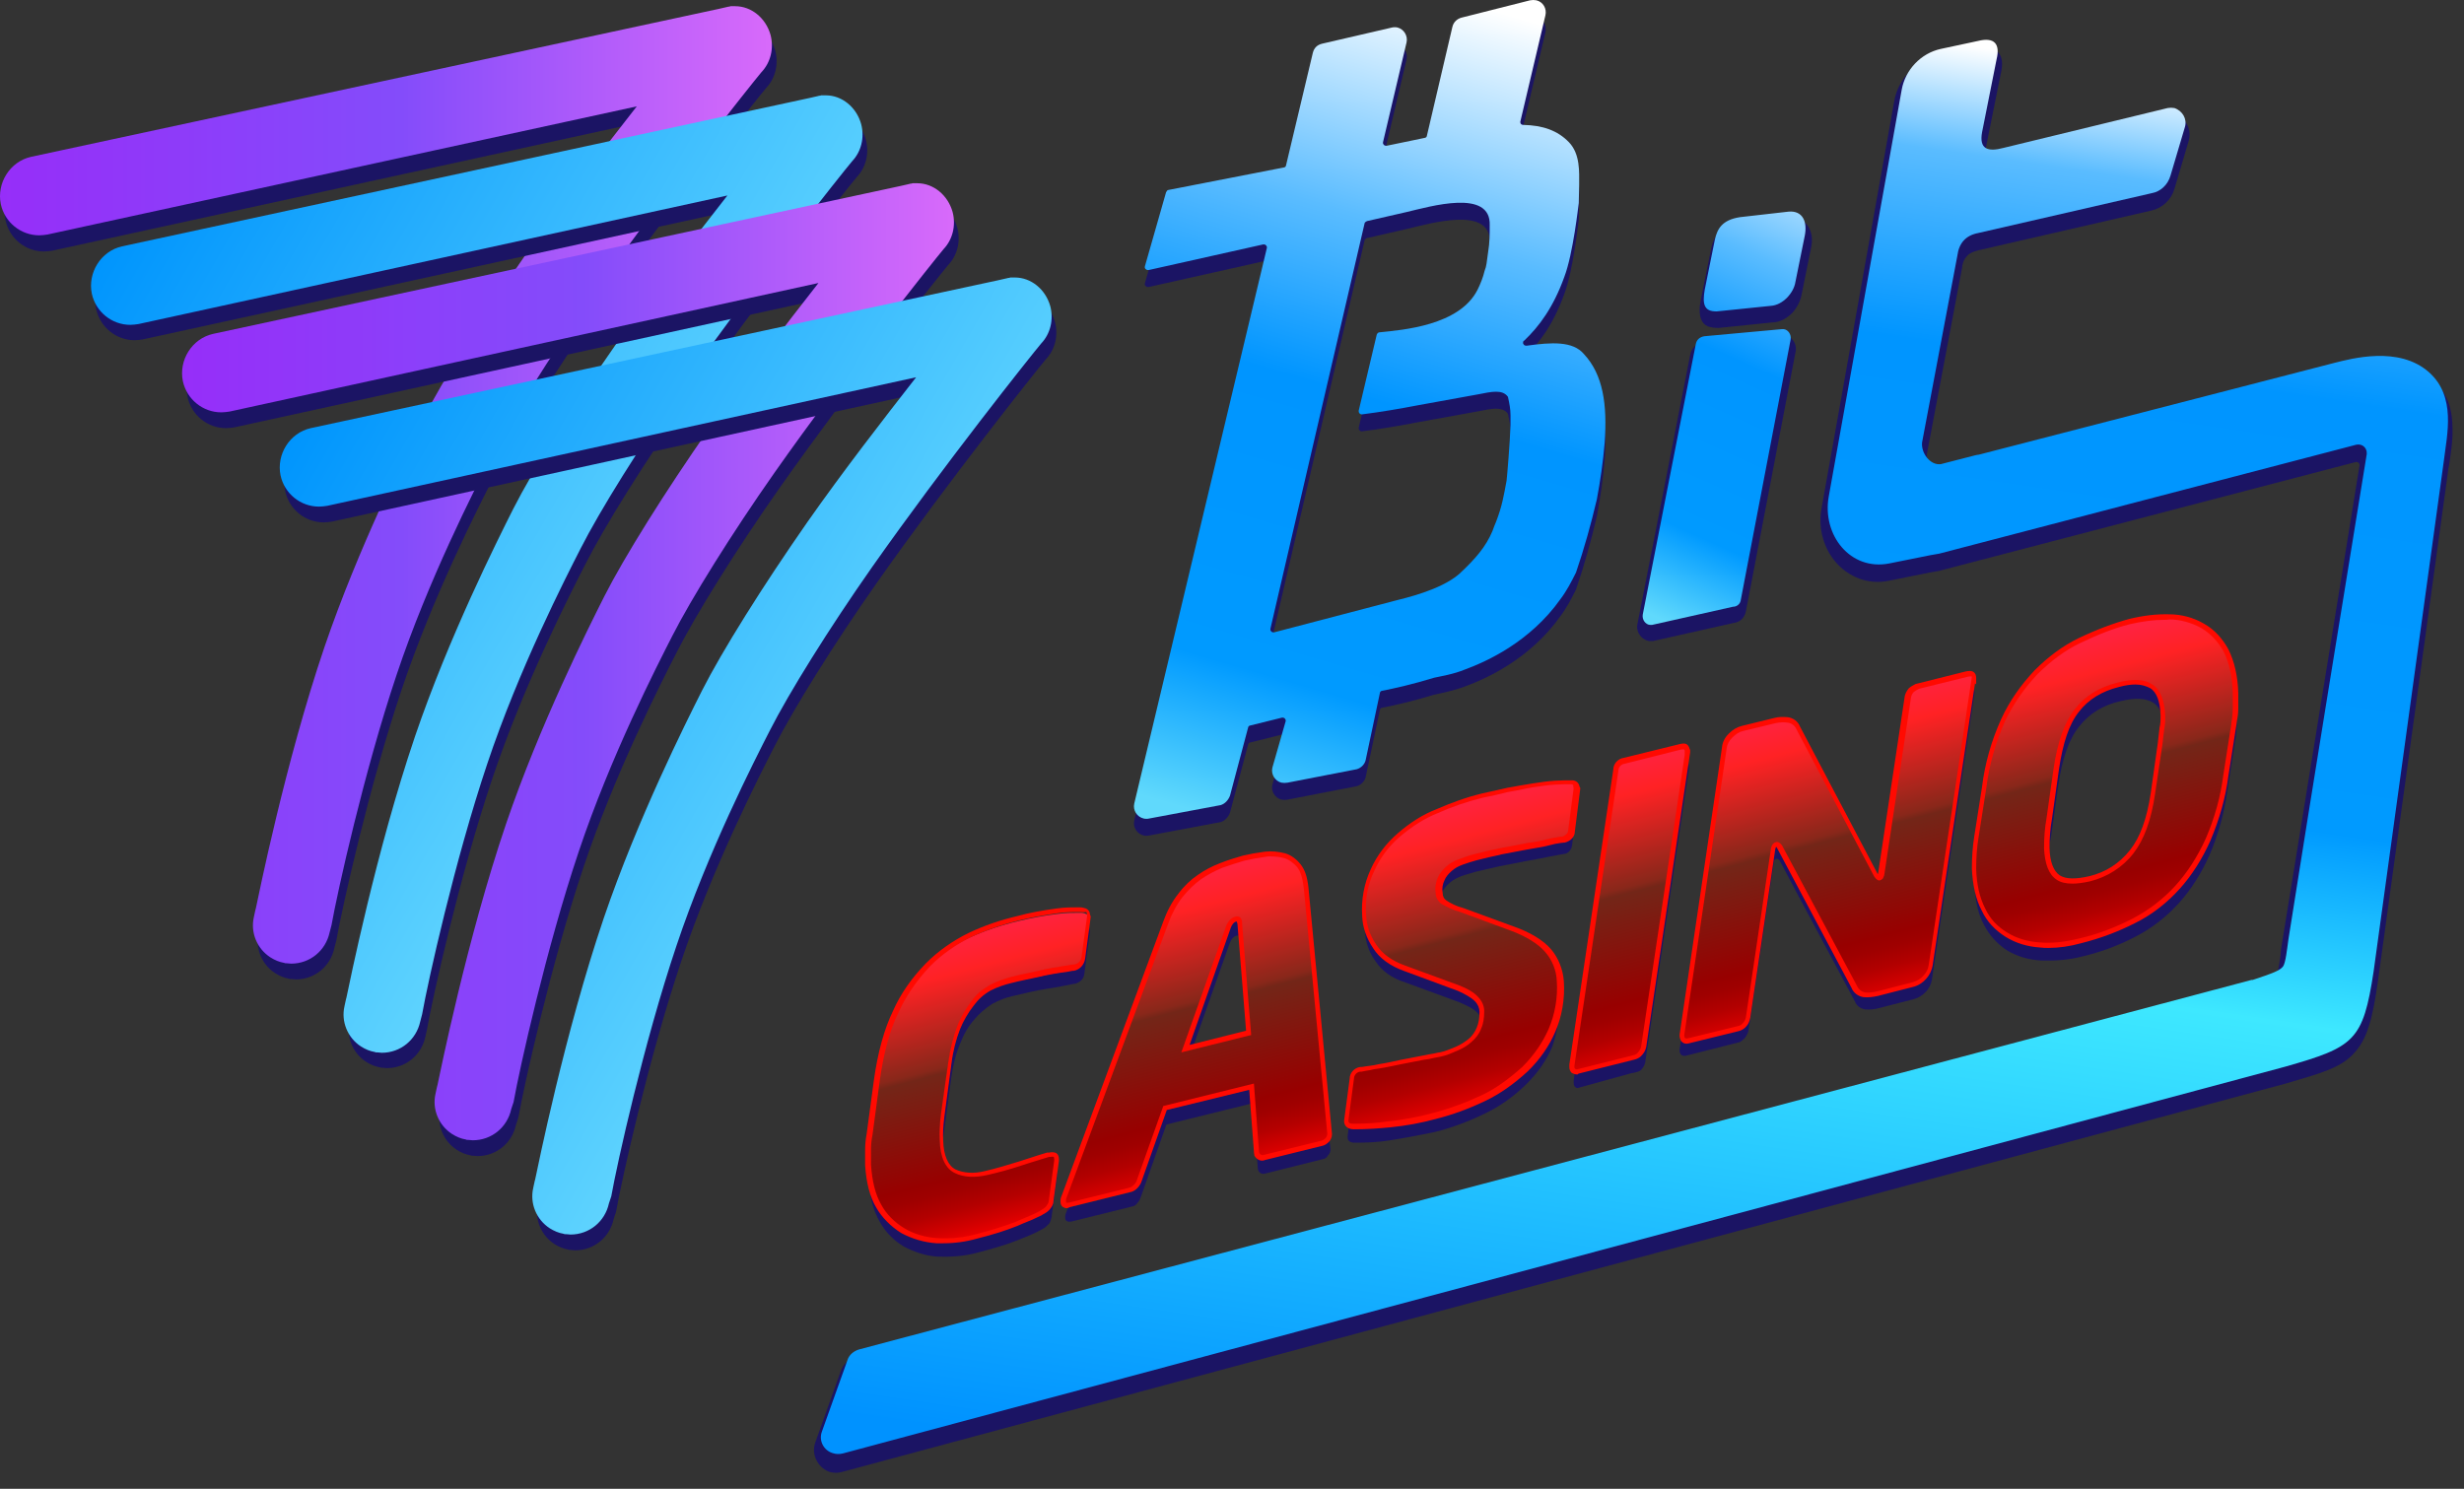 <svg width="139" height="84" viewBox="0 0 139 84" fill="none" xmlns="http://www.w3.org/2000/svg">
<rect x="0" y="0" width="139" height="84" fill="#333333" stroke="none"/>
<g clip-path="url(#clip0_399_1355)">
<path d="M100.925 12.59L98.18 12.901C97.14 13.057 96.852 13.569 96.764 14.125L96.189 16.973C96.056 17.729 96.122 18.197 96.874 18.197L99.907 17.885C100.637 17.885 101.235 17.129 101.301 16.55L101.832 13.925C101.987 13.168 101.721 12.523 100.925 12.59Z" fill="#1B1464"/>
<path d="M100.503 19.195L96.121 19.595C95.9 19.595 95.679 19.796 95.656 19.996L92.669 35.236C92.647 35.525 92.824 35.748 93.067 35.815C93.089 35.815 93.133 35.815 93.2 35.815L97.759 34.791C97.98 34.791 98.157 34.591 98.202 34.391L101.012 19.707C101.035 19.417 100.858 19.195 100.614 19.128C100.548 19.195 100.548 19.195 100.503 19.195Z" fill="#1B1464"/>
<path fill-rule="evenodd" clip-rule="evenodd" d="M137.245 21.421C136.293 20.598 135.098 20.398 134.058 20.442C133.084 20.465 132.177 20.687 131.69 20.821C131.668 20.821 131.623 20.821 131.601 20.843L111.527 26.027L111.372 26.049L109.38 26.516C109.225 26.538 109.07 26.449 108.916 26.271C108.761 26.071 108.694 25.826 108.694 25.648L110.686 15.103C110.708 14.813 110.819 14.591 110.974 14.435C111.107 14.28 111.328 14.191 111.594 14.124L121.376 11.877C121.974 11.743 122.483 11.276 122.66 10.675L123.479 7.916C123.634 7.293 123.324 6.648 122.682 6.47C122.483 6.403 122.306 6.403 122.151 6.448L112.899 8.695C112.678 8.762 112.501 8.784 112.368 8.784C112.235 8.784 112.147 8.762 112.125 8.762C112.103 8.74 111.97 8.628 112.058 8.183L112.877 4.112C112.966 3.711 113.01 3.222 112.678 2.91C112.39 2.599 111.881 2.599 111.394 2.71L109.314 3.155C108.052 3.444 107.079 4.446 106.857 5.714L102.763 28.652C102.541 29.831 102.896 30.966 103.582 31.745C104.268 32.523 105.352 33.013 106.547 32.768L108.871 32.301L109.38 32.212L132.885 26.071C132.973 26.049 133.084 26.093 133.106 26.205C133.106 26.227 133.106 26.271 133.106 26.271C132.376 30.832 131.623 35.393 130.893 39.91C130.163 44.471 129.41 49.032 128.68 53.548C128.68 53.637 128.658 53.748 128.658 53.837V53.86C128.635 54.082 128.591 54.26 128.569 54.46C128.547 54.594 128.503 54.705 128.503 54.816C128.48 54.905 128.436 54.95 128.436 54.972C128.37 55.039 128.303 55.106 128.06 55.195C127.839 55.284 127.551 55.395 127.086 55.551L126.887 55.617H126.865L48.318 76.531C47.919 76.665 47.587 76.931 47.432 77.354L45.994 81.381C45.75 82.049 46.126 82.783 46.746 83.028C46.989 83.117 47.277 83.117 47.499 83.05L128.945 61.135C129.919 60.846 130.716 60.623 131.313 60.379C131.933 60.134 132.42 59.845 132.796 59.422C133.549 58.621 133.836 57.464 134.124 55.506L138.086 26.694C138.108 26.561 138.108 26.405 138.152 26.294C138.241 25.671 138.374 24.892 138.352 24.18C138.352 23.134 138.086 22.178 137.245 21.421Z" fill="#1B1464"/>
<path d="M137.024 21.002C135.32 19.489 132.619 20.245 131.712 20.468L111.638 25.651L111.483 25.674L109.491 26.186C108.894 26.274 108.363 25.563 108.429 24.962L110.421 14.416C110.509 13.726 110.886 13.281 111.594 13.148L121.376 10.901C121.885 10.812 122.284 10.434 122.439 9.922L123.257 7.163C123.39 6.718 123.125 6.251 122.66 6.095C122.527 6.073 122.416 6.073 122.284 6.095L113.032 8.342C112.125 8.587 111.638 8.409 111.815 7.452L112.634 3.336C112.833 2.513 112.545 2.068 111.572 2.313L109.491 2.758C108.363 3.002 107.477 3.937 107.278 5.072L103.161 28.032C102.785 30.19 104.379 32.215 106.57 31.792L108.894 31.325L109.403 31.236L132.907 25.095C133.195 25.029 133.438 25.184 133.505 25.451C133.505 25.518 133.527 25.607 133.505 25.674C132.022 34.796 130.539 43.873 129.1 52.973C129.012 53.574 128.945 54.308 128.791 54.53C128.591 54.775 128.215 54.908 127.086 55.287H127.02L48.473 76.134C48.163 76.223 47.897 76.445 47.809 76.734L46.37 80.761C46.171 81.273 46.459 81.829 46.968 81.985C47.167 82.052 47.344 82.052 47.543 82.007L128.923 60.181C132.819 59.069 133.305 58.735 133.903 54.797L137.865 25.985C138.042 24.517 138.573 22.381 137.024 21.002Z" fill="url(#paint0_linear_399_1355)"/>
<path fill-rule="evenodd" clip-rule="evenodd" d="M100.904 12.274C101.413 12.251 101.789 12.429 102.01 12.785C102.232 13.141 102.254 13.586 102.165 13.987L101.634 16.612C101.568 16.968 101.391 17.346 101.103 17.658C100.815 17.947 100.417 18.192 99.974 18.192L96.942 18.503C96.721 18.503 96.544 18.481 96.344 18.414C96.145 18.325 96.035 18.192 95.968 18.014C95.902 17.858 95.88 17.658 95.88 17.502C95.88 17.302 95.902 17.124 95.946 16.924L96.522 14.076C96.588 13.764 96.676 13.408 96.964 13.164C97.252 12.874 97.628 12.696 98.181 12.585L100.904 12.274Z" fill="#1B1464"/>
<path fill-rule="evenodd" clip-rule="evenodd" d="M100.484 18.882H100.617H100.639C101.038 18.949 101.37 19.349 101.303 19.794L98.493 34.478C98.426 34.834 98.183 35.101 97.806 35.146L93.247 36.169H93.048H93.026C92.627 36.102 92.295 35.702 92.362 35.257L95.35 20.017C95.416 19.638 95.726 19.349 96.102 19.349L100.484 18.882Z" fill="#1B1464"/>
<path fill-rule="evenodd" clip-rule="evenodd" d="M98.16 12.252L100.905 11.94C101.701 11.874 101.967 12.519 101.812 13.297L101.281 15.923C101.192 16.501 100.595 17.213 99.887 17.258L96.854 17.569C96.102 17.591 96.036 17.124 96.168 16.346L96.744 13.498C96.877 12.941 97.12 12.408 98.16 12.252ZM96.146 18.971L100.528 18.57H100.617C100.86 18.593 101.06 18.86 101.015 19.149L98.205 33.833C98.183 34.055 98.005 34.233 97.762 34.233L93.203 35.257H93.07C92.826 35.235 92.627 34.968 92.671 34.678L95.659 19.438C95.704 19.171 95.881 19.015 96.146 18.971Z" fill="url(#paint1_linear_399_1355)"/>
<path d="M82.644 38.73C83.861 38.285 86.318 37.173 88.022 34.77C88.376 34.303 88.642 33.791 88.907 33.257C89.372 31.9 89.748 30.543 90.08 29.141C90.279 28.073 90.434 27.027 90.523 25.937C90.678 23.779 90.434 22.088 89.35 20.931C88.73 20.197 87.535 20.264 86.118 20.464C86.03 20.464 85.964 20.442 85.919 20.331C85.919 20.264 85.919 20.197 85.986 20.175C86.827 19.374 87.624 18.306 88.243 16.593C88.752 15.258 89.04 12.521 89.062 12.41L89.084 11.364C89.084 10.675 89.151 9.651 88.509 8.984C87.867 8.316 87.026 8.027 85.919 8.005C85.831 8.005 85.764 7.938 85.764 7.849C85.764 7.849 85.764 7.849 85.764 7.827L87.181 1.82C87.269 1.441 87.048 1.063 86.672 0.974C86.539 0.952 86.451 0.952 86.318 0.974L82.445 1.953C82.201 2.02 82.002 2.198 81.935 2.465L80.497 8.605C80.497 8.672 80.431 8.739 80.364 8.739L78.217 9.184C78.129 9.184 78.062 9.162 78.018 9.05C78.018 9.028 78.018 9.028 78.018 8.984L79.346 3.355C79.435 2.977 79.191 2.598 78.837 2.509C78.749 2.487 78.616 2.487 78.527 2.509L74.588 3.422C74.3 3.488 74.123 3.666 74.056 3.955L72.551 10.274C72.551 10.341 72.485 10.408 72.419 10.408L65.912 11.676C65.845 11.676 65.823 11.742 65.779 11.809L64.584 15.992C64.562 16.081 64.606 16.148 64.717 16.192C64.739 16.192 64.783 16.192 64.805 16.192L71.268 14.746C71.356 14.746 71.423 14.768 71.467 14.88C71.467 14.902 71.467 14.902 71.467 14.946L63.986 46.295C63.898 46.673 64.141 47.051 64.517 47.14C64.606 47.162 64.739 47.162 64.827 47.14L68.855 46.384C69.099 46.317 69.298 46.094 69.387 45.85L70.405 42.023C70.405 41.956 70.471 41.889 70.537 41.889L72.33 41.444C72.419 41.444 72.485 41.467 72.529 41.578C72.529 41.6 72.529 41.6 72.529 41.645L71.777 44.27C71.688 44.648 71.932 45.026 72.286 45.115C72.419 45.138 72.507 45.138 72.64 45.115L76.535 44.359C76.779 44.292 77 44.07 77.044 43.825L77.841 40.065C77.841 39.998 77.907 39.931 77.974 39.931C78.66 39.798 79.744 39.553 80.895 39.197C81.294 39.108 82.002 38.975 82.644 38.73ZM85.211 24.936C85.189 25.826 85.012 27.917 84.99 28.073C84.835 28.896 84.746 29.497 84.392 30.409C84.326 30.565 84.259 30.721 84.193 30.921C83.817 31.811 83.241 32.478 82.312 33.346C81.249 34.258 79.257 34.703 78.66 34.859L71.865 36.639C71.777 36.639 71.71 36.616 71.666 36.505C71.666 36.483 71.666 36.483 71.666 36.438L76.978 13.567C76.978 13.5 77.044 13.478 77.111 13.433L79.346 12.922C80.674 12.61 84.126 11.587 84.038 13.678C84.038 14.145 84.038 14.657 83.95 15.169C83.861 15.792 83.861 15.97 83.75 16.237C83.662 16.615 83.507 16.993 83.352 17.305C82.334 19.329 79.125 19.574 77.819 19.707C77.752 19.707 77.686 19.774 77.664 19.841L76.646 24.135C76.646 24.224 76.668 24.291 76.779 24.335C76.779 24.335 76.801 24.335 76.845 24.335C77.907 24.202 78.948 24.024 79.988 23.823L83.418 23.201C84.104 23.067 84.746 22.911 85.056 23.334C85.056 23.334 85.078 23.356 85.078 23.401C85.145 23.712 85.211 24.024 85.211 24.38C85.211 24.58 85.211 24.891 85.211 24.936Z" fill="#1B1464"/>
<path d="M82.644 37.773C83.861 37.328 86.318 36.215 88.022 33.812C88.376 33.345 88.642 32.833 88.907 32.299C89.372 30.942 89.748 29.585 90.08 28.183C90.279 27.116 90.434 26.07 90.523 24.98C90.678 22.822 90.434 21.131 89.35 19.974C88.73 19.239 87.535 19.306 86.118 19.506C86.03 19.506 85.964 19.484 85.919 19.373C85.919 19.306 85.919 19.239 85.986 19.217C86.827 18.416 87.624 17.348 88.243 15.635C88.752 14.3 89.04 11.564 89.062 11.453L89.084 10.407C89.084 9.717 89.151 8.694 88.509 8.026C87.867 7.359 87.026 7.069 85.919 7.047C85.831 7.047 85.764 6.981 85.764 6.892C85.764 6.892 85.764 6.892 85.764 6.869L87.181 0.862C87.269 0.484 87.048 0.106 86.672 0.017C86.539 -0.006 86.451 -0.006 86.318 0.017L82.445 0.996C82.201 1.062 82.002 1.24 81.935 1.507L80.497 7.648C80.497 7.715 80.431 7.781 80.364 7.781L78.217 8.226C78.129 8.226 78.062 8.204 78.018 8.093C78.018 8.071 78.018 8.071 78.018 8.026L79.346 2.397C79.435 2.019 79.191 1.641 78.837 1.552C78.749 1.53 78.616 1.53 78.527 1.552L74.588 2.464C74.3 2.531 74.123 2.709 74.056 2.998L72.551 9.317C72.551 9.383 72.485 9.45 72.419 9.45L65.912 10.718C65.845 10.718 65.823 10.785 65.779 10.852L64.584 15.034C64.562 15.123 64.606 15.19 64.717 15.235C64.739 15.235 64.783 15.235 64.805 15.235L71.268 13.789C71.356 13.789 71.423 13.811 71.467 13.922C71.467 13.944 71.467 13.944 71.467 13.989L63.986 45.337C63.898 45.715 64.141 46.094 64.517 46.182C64.606 46.205 64.739 46.205 64.827 46.182L68.855 45.426C69.099 45.359 69.298 45.137 69.387 44.892L70.405 41.065C70.405 40.999 70.471 40.932 70.537 40.932L72.33 40.487C72.419 40.487 72.485 40.509 72.529 40.62C72.529 40.643 72.529 40.643 72.529 40.687L71.777 43.312C71.688 43.691 71.932 44.069 72.286 44.158C72.419 44.18 72.507 44.18 72.64 44.158L76.535 43.401C76.779 43.335 77 43.112 77.044 42.867L77.841 39.108C77.841 39.041 77.907 38.974 77.974 38.974C78.66 38.84 79.744 38.596 80.895 38.24C81.294 38.151 82.002 38.04 82.644 37.773ZM85.211 23.978C85.189 24.868 85.012 26.96 84.99 27.116C84.835 27.939 84.746 28.539 84.392 29.452C84.326 29.607 84.259 29.763 84.193 29.963C83.817 30.853 83.241 31.521 82.312 32.389C81.249 33.301 79.257 33.746 78.66 33.901L71.865 35.681C71.777 35.681 71.71 35.659 71.666 35.548C71.666 35.526 71.666 35.526 71.666 35.481L76.978 12.609C76.978 12.543 77.044 12.52 77.111 12.476L79.346 11.964C80.674 11.653 84.126 10.629 84.038 12.721C84.038 13.188 84.038 13.7 83.95 14.211C83.861 14.834 83.861 15.012 83.75 15.279C83.662 15.658 83.507 16.036 83.352 16.347C82.334 18.372 79.125 18.616 77.819 18.75C77.752 18.75 77.686 18.817 77.664 18.884L76.646 23.177C76.646 23.267 76.668 23.333 76.779 23.378C76.779 23.378 76.801 23.378 76.845 23.378C77.907 23.244 78.948 23.066 79.988 22.866L83.418 22.243C84.104 22.11 84.746 21.954 85.056 22.377C85.056 22.377 85.078 22.399 85.078 22.443C85.145 22.755 85.211 23.066 85.211 23.422C85.211 23.645 85.211 23.956 85.211 23.978Z" fill="url(#paint2_linear_399_1355)"/>
<path d="M61.463 52.458C61.463 52.391 61.441 52.324 61.397 52.257L61.175 54.037C61.153 54.349 60.954 54.549 60.644 54.638H60.622H60.6L59.029 54.927C58.431 55.016 57.811 55.172 57.148 55.328C56.749 55.417 56.351 55.572 55.974 55.773C55.598 55.995 55.244 56.284 54.956 56.663C54.647 57.063 54.359 57.552 54.16 58.02C53.916 58.643 53.761 59.355 53.651 60.022L53.252 63.003C53.186 63.471 53.164 63.96 53.186 64.405C53.186 64.427 53.186 64.494 53.186 64.561C53.186 64.338 53.208 64.116 53.252 63.871L53.651 60.89C53.739 60.2 53.894 59.533 54.16 58.887C54.359 58.376 54.602 57.931 54.956 57.53C55.244 57.174 55.576 56.907 55.974 56.64C56.351 56.44 56.727 56.284 57.148 56.195C57.811 56.04 58.431 55.884 59.029 55.795C59.626 55.706 60.157 55.594 60.6 55.506H60.622H60.644C60.954 55.417 61.153 55.216 61.175 54.905L61.485 52.591V52.569V52.48H61.463V52.458ZM59.56 66.051L59.316 67.854C59.316 68.009 59.228 68.143 59.117 68.254C58.984 68.388 58.874 68.454 58.719 68.543C58.276 68.766 57.811 68.944 57.369 69.144C56.638 69.433 55.886 69.656 55.133 69.834C54.403 70.034 53.651 70.079 52.898 70.056C52.234 70.034 51.57 69.834 50.972 69.478C50.397 69.166 49.932 68.654 49.622 68.076C49.268 67.475 49.091 66.719 49.025 65.762V65.784C49.025 66.074 49.025 66.363 49.025 66.608C49.047 67.52 49.268 68.321 49.622 68.921C49.932 69.5 50.419 69.989 50.972 70.323C51.57 70.635 52.19 70.857 52.898 70.902C53.651 70.924 54.403 70.879 55.133 70.679C55.886 70.479 56.638 70.279 57.369 69.989C57.988 69.745 58.475 69.544 58.719 69.389C58.874 69.322 59.007 69.233 59.117 69.1C59.25 69.01 59.272 68.855 59.316 68.699L59.626 66.43C59.626 66.407 59.626 66.407 59.626 66.363V66.341C59.67 66.185 59.626 66.096 59.56 66.051Z" fill="#1B1464"/>
<path d="M61.418 51.858L61.108 54.127C61.086 54.438 60.865 54.661 60.577 54.727H60.555H60.533C60.09 54.817 59.559 54.883 58.94 55.017C58.342 55.15 57.7 55.261 57.036 55.417C56.616 55.506 56.217 55.662 55.819 55.862C55.443 56.085 55.089 56.352 54.801 56.73C54.491 57.13 54.203 57.598 54.004 58.065C53.761 58.688 53.584 59.377 53.495 60.023L53.075 62.959C53.008 63.427 52.986 63.872 53.008 64.339C53.03 65.251 53.318 65.83 53.805 66.052C54.292 66.275 54.889 66.297 55.553 66.141C56.217 65.985 56.881 65.807 57.501 65.607C58.099 65.429 58.674 65.229 59.117 65.118H59.183C59.471 65.051 59.603 65.118 59.603 65.362V65.385C59.603 65.407 59.603 65.407 59.603 65.451L59.294 67.698C59.294 67.854 59.205 67.988 59.094 68.099C58.962 68.233 58.851 68.277 58.674 68.388C58.231 68.611 57.744 68.789 57.302 68.989C56.571 69.278 55.819 69.478 55.044 69.679C54.314 69.857 53.561 69.923 52.787 69.901C52.123 69.879 51.459 69.679 50.839 69.345C50.264 69.011 49.799 68.544 49.467 67.966C49.113 67.365 48.936 66.631 48.869 65.696C48.869 65.451 48.869 65.162 48.869 64.895C48.869 64.584 48.892 64.294 48.958 63.983L49.378 61.046C49.6 59.511 49.954 58.221 50.463 57.175C50.906 56.218 51.547 55.328 52.3 54.55C53.008 53.86 53.827 53.304 54.69 52.903C55.575 52.503 56.505 52.191 57.457 51.969C58.187 51.791 58.917 51.657 59.648 51.568C60.09 51.502 60.511 51.502 60.953 51.502C61.086 51.502 61.175 51.524 61.264 51.568C61.33 51.59 61.396 51.657 61.396 51.791L61.418 51.858Z" fill="url(#paint3_linear_399_1355)"/>
<path d="M53.208 70.147C53.075 70.147 52.964 70.147 52.831 70.147C52.145 70.102 51.459 69.902 50.839 69.568C50.242 69.19 49.755 68.7 49.423 68.122C49.069 67.521 48.87 66.743 48.803 65.741V64.918C48.803 64.607 48.825 64.318 48.892 63.962L49.29 61.002C49.511 59.378 49.888 58.044 50.375 57.042C50.795 56.086 51.415 55.196 52.234 54.35C52.92 53.66 53.739 53.082 54.646 52.637C55.532 52.214 56.461 51.903 57.413 51.68C58.054 51.502 58.785 51.369 59.604 51.258C60.047 51.191 60.467 51.191 60.91 51.191C61.065 51.191 61.175 51.235 61.264 51.258C61.397 51.324 61.485 51.436 61.485 51.591L61.529 51.703V51.747L61.219 54.061C61.175 54.417 60.932 54.706 60.578 54.773H60.511C60.29 54.818 60.069 54.862 59.825 54.884C59.559 54.929 59.25 54.973 58.94 55.04L58.564 55.129C58.077 55.24 57.568 55.329 57.059 55.463C56.682 55.552 56.284 55.685 55.886 55.885C55.487 56.108 55.177 56.397 54.934 56.731C54.602 57.154 54.336 57.621 54.159 58.066C53.938 58.622 53.761 59.289 53.672 60.023L53.274 63.005C53.208 63.539 53.185 63.962 53.208 64.362C53.23 65.207 53.495 65.786 53.916 65.986C54.358 66.186 54.934 66.231 55.554 66.075C56.151 65.942 56.793 65.741 57.457 65.541L58.01 65.363C58.409 65.23 58.763 65.118 59.073 65.029H59.183C59.294 65.007 59.471 64.985 59.604 65.074C59.692 65.141 59.737 65.252 59.737 65.408V65.497L59.427 67.788C59.427 67.966 59.316 68.122 59.205 68.255C59.073 68.389 58.962 68.456 58.829 68.522L58.763 68.567C58.409 68.745 58.054 68.901 57.7 69.034L57.391 69.168C56.727 69.435 56.018 69.657 55.133 69.88C54.513 70.058 53.871 70.147 53.208 70.147ZM60.932 51.458C60.489 51.458 60.091 51.458 59.67 51.525C58.873 51.636 58.165 51.769 57.523 51.925C56.594 52.148 55.686 52.459 54.801 52.86C53.938 53.282 53.141 53.839 52.477 54.506C51.703 55.329 51.105 56.197 50.684 57.131C50.197 58.11 49.843 59.423 49.622 61.025L49.224 64.006C49.157 64.34 49.135 64.607 49.135 64.896V65.719C49.202 66.654 49.379 67.388 49.711 67.966C49.998 68.5 50.463 68.968 51.017 69.301C51.57 69.635 52.212 69.813 52.876 69.857C53.65 69.902 54.403 69.813 55.067 69.635C55.93 69.412 56.638 69.19 57.28 68.945L57.59 68.812C57.944 68.656 58.298 68.522 58.63 68.344L58.696 68.3C58.807 68.233 58.918 68.167 59.006 68.078C59.073 67.966 59.161 67.877 59.161 67.766L59.471 65.474V65.43C59.471 65.319 59.449 65.296 59.449 65.274C59.449 65.274 59.405 65.252 59.25 65.274H59.183C58.895 65.363 58.541 65.474 58.165 65.586L57.612 65.764C56.948 65.986 56.284 66.164 55.686 66.298C55 66.453 54.358 66.431 53.871 66.186C53.34 65.942 53.031 65.296 53.008 64.318C52.986 63.895 53.008 63.45 53.075 62.894L53.495 59.912C53.606 59.156 53.783 58.466 54.004 57.888C54.181 57.42 54.469 56.931 54.801 56.486C55.067 56.108 55.421 55.819 55.841 55.574C56.262 55.351 56.682 55.218 57.081 55.107C57.612 54.973 58.099 54.884 58.586 54.773L58.962 54.684C59.272 54.617 59.582 54.573 59.847 54.528C60.091 54.484 60.312 54.462 60.533 54.417H60.6C60.843 54.372 60.998 54.194 61.02 53.95L61.33 51.658L61.308 51.547C61.308 51.48 61.286 51.458 61.264 51.458C61.109 51.48 61.02 51.458 60.932 51.458Z" fill="#FF0A01"/>
<path d="M69.984 52.212C69.984 52.123 69.984 52.056 69.961 51.967C69.939 51.945 69.873 51.9 69.762 51.945C69.607 51.967 69.452 52.145 69.364 52.39L66.951 59.265L67.261 59.176L69.364 53.235C69.452 52.99 69.585 52.835 69.762 52.79C69.895 52.768 69.917 52.79 69.961 52.812C69.984 52.901 69.984 52.968 69.984 53.057L70.382 58.397H70.448L69.984 52.212ZM69.984 52.212C69.984 52.123 69.984 52.056 69.961 51.967C69.939 51.945 69.873 51.9 69.762 51.945C69.607 51.967 69.452 52.145 69.364 52.39L66.951 59.265L67.261 59.176L69.364 53.235C69.452 52.99 69.585 52.835 69.762 52.79C69.895 52.768 69.917 52.79 69.961 52.812C69.984 52.901 69.984 52.968 69.984 53.057L70.382 58.397H70.448L69.984 52.212ZM74.985 64.248C74.985 64.271 74.963 64.315 74.919 64.382C74.831 64.471 74.72 64.537 74.609 64.604L71.378 65.405C71.289 65.427 71.156 65.427 71.068 65.383C70.979 65.316 70.935 65.227 70.935 65.094L70.647 61.423L65.778 62.624L64.34 66.696C64.318 66.829 64.207 66.94 64.141 67.052C64.052 67.141 63.941 67.207 63.831 67.252L60.422 68.097C60.4 68.097 60.334 68.097 60.267 68.097L60.112 68.498C60.09 68.564 60.09 68.653 60.09 68.72C60.09 68.876 60.223 68.965 60.444 68.921L63.853 68.075C63.986 68.053 64.096 67.986 64.163 67.875C64.251 67.786 64.318 67.652 64.362 67.519L65.8 63.447L70.67 62.246L70.957 65.917C70.957 66.073 71.09 66.228 71.245 66.228C71.267 66.228 71.334 66.228 71.4 66.206L74.609 65.405C74.742 65.383 74.853 65.316 74.919 65.183C75.007 65.094 75.074 64.96 75.052 64.827V64.805L74.985 64.248ZM69.984 52.212C69.984 52.123 69.984 52.056 69.961 51.967C69.939 51.945 69.873 51.9 69.762 51.945C69.607 51.967 69.452 52.145 69.364 52.39L66.951 59.265L67.261 59.176L69.364 53.235C69.452 52.99 69.585 52.835 69.762 52.79C69.895 52.768 69.917 52.79 69.961 52.812C69.984 52.901 69.984 52.968 69.984 53.057L70.382 58.397H70.448L69.984 52.212Z" fill="#1B1464"/>
<path d="M74.986 63.983C74.986 64.117 74.964 64.228 74.853 64.339C74.743 64.45 74.654 64.495 74.543 64.539L71.312 65.34C71.157 65.407 71.002 65.34 70.914 65.184C70.914 65.162 70.891 65.096 70.891 65.029L70.604 61.358L65.735 62.559L64.296 66.631C64.274 66.764 64.163 66.875 64.075 66.987C63.986 67.098 63.876 67.142 63.765 67.187L60.357 68.032C60.135 68.099 60.002 68.032 60.002 67.832C60.002 67.765 60.002 67.676 60.025 67.609L65.779 52.08C65.978 51.546 66.244 51.012 66.598 50.567C66.908 50.167 67.262 49.811 67.66 49.521C68.037 49.277 68.457 49.054 68.877 48.854C69.276 48.698 69.696 48.565 70.139 48.453C70.537 48.364 70.936 48.298 71.356 48.231C71.71 48.209 72.087 48.231 72.419 48.32C72.729 48.409 73.016 48.632 73.238 48.898C73.459 49.188 73.592 49.588 73.636 50.122L74.986 63.983ZM69.918 52.147C69.918 52.058 69.918 51.991 69.896 51.902C69.874 51.88 69.807 51.835 69.696 51.88C69.541 51.902 69.387 52.08 69.298 52.325L66.864 59.155L70.427 58.265L69.918 52.147Z" fill="url(#paint4_linear_399_1355)"/>
<path d="M60.18 68.166C60.091 68.166 60.025 68.143 59.958 68.099C59.892 68.054 59.825 67.965 59.825 67.81C59.825 67.743 59.825 67.609 59.87 67.52L65.624 51.991C65.823 51.435 66.111 50.878 66.465 50.434C66.797 49.988 67.173 49.632 67.572 49.365C67.948 49.099 68.368 48.876 68.833 48.698C69.276 48.52 69.741 48.386 70.117 48.275C70.493 48.186 70.847 48.12 71.356 48.053C71.733 48.008 72.131 48.053 72.485 48.142C72.883 48.253 73.193 48.542 73.37 48.765C73.614 49.076 73.747 49.477 73.813 50.078L75.141 63.983C75.141 64.161 75.075 64.317 74.964 64.428C74.853 64.539 74.721 64.628 74.588 64.65L71.356 65.451C71.157 65.54 70.914 65.451 70.781 65.229L70.759 65.184V65.14C70.737 65.095 70.737 65.028 70.737 64.984L70.471 61.491L65.823 62.626L64.407 66.63C64.363 66.786 64.252 66.942 64.163 67.031C64.053 67.142 63.92 67.231 63.787 67.253L60.379 68.099C60.29 68.143 60.224 68.166 60.18 68.166ZM71.644 48.32C71.556 48.32 71.467 48.32 71.401 48.342C70.914 48.409 70.56 48.476 70.183 48.565C69.807 48.676 69.387 48.809 68.944 48.965C68.523 49.143 68.103 49.365 67.749 49.61C67.373 49.877 67.04 50.211 66.709 50.611C66.377 51.034 66.111 51.546 65.912 52.08L60.157 67.609C60.135 67.654 60.135 67.743 60.135 67.787C60.135 67.832 60.135 67.854 60.157 67.854C60.157 67.854 60.202 67.876 60.312 67.854L63.721 67.009C63.809 66.986 63.876 66.942 63.964 66.853C64.053 66.764 64.119 66.653 64.141 66.564L65.624 62.403L70.737 61.135L71.024 64.984C71.024 65.006 71.024 65.028 71.047 65.051C71.047 65.073 71.047 65.073 71.069 65.095C71.113 65.14 71.179 65.206 71.29 65.162L74.543 64.361C74.632 64.339 74.698 64.294 74.787 64.205C74.831 64.161 74.875 64.072 74.875 63.961L73.547 50.078C73.481 49.544 73.37 49.165 73.171 48.92C73.016 48.742 72.751 48.498 72.419 48.409C72.153 48.342 71.888 48.32 71.644 48.32ZM66.642 59.377L69.165 52.258C69.276 51.969 69.475 51.768 69.674 51.724C69.785 51.679 69.918 51.702 69.984 51.791L70.028 51.857C70.073 51.969 70.073 52.058 70.073 52.147L70.582 58.398L66.642 59.377ZM69.763 51.991C69.608 52.013 69.497 52.169 69.431 52.347L67.107 58.955L70.294 58.154L69.807 52.124C69.785 52.08 69.785 52.035 69.763 51.991Z" fill="#FF0A01"/>
<path d="M89.017 45.204C89.017 45.138 88.995 45.071 88.95 45.049L88.707 46.851C88.707 47.096 88.486 47.318 88.242 47.362H88.22C88.065 47.385 87.777 47.429 87.379 47.518L86.095 47.763C85.631 47.852 85.121 47.963 84.612 48.052C84.103 48.141 83.639 48.275 83.262 48.364C83.196 48.364 83.107 48.386 83.041 48.43C82.842 48.497 82.643 48.564 82.466 48.631C82.222 48.72 82.001 48.853 81.802 49.009C81.669 49.098 81.58 49.209 81.492 49.32C81.425 49.387 81.403 49.476 81.337 49.565C81.204 49.81 81.182 50.099 81.204 50.366C81.204 50.455 81.204 50.566 81.27 50.611C81.27 50.544 81.293 50.455 81.337 50.388C81.425 50.166 81.58 49.988 81.779 49.81C81.979 49.632 82.222 49.521 82.444 49.431C82.687 49.343 82.975 49.276 83.24 49.187C83.639 49.098 84.081 48.987 84.59 48.875C85.099 48.786 85.608 48.675 86.073 48.586C86.538 48.497 86.981 48.43 87.357 48.341C87.733 48.275 88.021 48.208 88.198 48.186H88.22C88.463 48.163 88.663 47.941 88.685 47.674L88.995 45.271V45.204H89.017ZM87.999 56.195C87.999 56.195 87.999 56.173 87.999 56.128C87.977 56.818 87.799 57.53 87.556 58.153C87.202 58.976 86.671 59.711 86.051 60.333C85.365 60.956 84.612 61.535 83.749 61.958C82.842 62.403 81.934 62.758 80.916 63.003C80.097 63.226 79.257 63.381 78.393 63.47C77.729 63.559 77.065 63.604 76.401 63.604C76.269 63.604 76.158 63.582 76.092 63.515L76.025 64.116V64.183C76.025 64.383 76.18 64.472 76.424 64.472C77.088 64.472 77.751 64.449 78.415 64.338C79.257 64.205 80.075 64.049 80.939 63.871C81.912 63.626 82.864 63.27 83.771 62.825C84.612 62.425 85.387 61.869 86.073 61.201C86.693 60.6 87.246 59.844 87.578 59.021C87.888 58.109 88.043 57.13 87.999 56.195ZM83.351 56.351C83.152 56.151 82.82 55.95 82.333 55.75L79.301 54.638C78.504 54.349 77.951 53.948 77.597 53.414C77.242 52.947 77.065 52.346 76.999 51.745C76.999 51.99 76.977 52.257 76.999 52.502C77.021 53.125 77.22 53.726 77.597 54.237C77.951 54.771 78.504 55.194 79.301 55.439L82.333 56.551C82.798 56.751 83.152 56.929 83.351 57.152C83.484 57.285 83.55 57.441 83.594 57.597C83.617 57.397 83.661 57.196 83.617 56.996C83.639 56.796 83.528 56.529 83.351 56.351Z" fill="#1B1464"/>
<path d="M88.973 44.425L88.663 46.828C88.663 47.073 88.442 47.273 88.198 47.34H88.176C88.021 47.362 87.712 47.407 87.335 47.496C86.959 47.585 86.516 47.651 86.052 47.74C85.587 47.829 85.078 47.941 84.569 48.03C84.06 48.119 83.595 48.252 83.219 48.341C82.931 48.408 82.688 48.497 82.422 48.586C82.178 48.675 81.957 48.808 81.758 48.964C81.559 49.12 81.404 49.32 81.315 49.542C81.183 49.787 81.16 50.077 81.183 50.343C81.183 50.566 81.271 50.744 81.47 50.877C81.78 51.078 82.09 51.233 82.488 51.322L85.321 52.368C86.229 52.68 86.937 53.124 87.335 53.592C87.734 54.059 87.999 54.704 88.021 55.327C88.088 56.284 87.933 57.263 87.557 58.108C87.203 58.931 86.671 59.666 86.052 60.289C85.366 60.912 84.613 61.49 83.75 61.913C82.842 62.358 81.935 62.714 80.917 62.958C80.098 63.181 79.257 63.337 78.394 63.426C77.73 63.515 77.066 63.559 76.402 63.559C76.159 63.559 76.026 63.47 76.004 63.27V63.181L76.313 60.867C76.313 60.578 76.535 60.355 76.778 60.333H76.845C77.088 60.311 77.42 60.244 77.818 60.177C78.217 60.111 78.659 60.022 79.08 59.933L80.342 59.688C80.74 59.621 81.072 59.532 81.293 59.488C81.603 59.421 81.913 59.288 82.201 59.176C82.488 59.043 82.732 58.887 82.953 58.709C83.174 58.509 83.352 58.264 83.462 58.019C83.595 57.708 83.617 57.396 83.617 57.063C83.617 56.818 83.484 56.551 83.307 56.373C83.13 56.195 82.776 55.972 82.289 55.772L79.257 54.66C78.46 54.37 77.907 53.97 77.553 53.436C77.199 52.924 76.977 52.324 76.955 51.701C76.889 50.788 77.044 49.898 77.42 49.098C77.774 48.341 78.261 47.674 78.903 47.14C79.567 46.561 80.297 46.094 81.072 45.782C81.913 45.404 82.776 45.115 83.661 44.893C84.104 44.803 84.547 44.692 85.056 44.581C85.565 44.492 86.029 44.425 86.472 44.336C86.915 44.27 87.358 44.203 87.734 44.181C88.11 44.158 88.398 44.158 88.641 44.158C88.84 44.158 88.929 44.247 88.951 44.403L88.973 44.425Z" fill="url(#paint5_linear_399_1355)"/>
<path d="M76.38 63.716C75.982 63.716 75.849 63.493 75.827 63.316V63.204L76.137 60.868C76.137 60.534 76.402 60.245 76.734 60.201H76.823C76.933 60.178 77.11 60.156 77.287 60.134C77.442 60.112 77.597 60.09 77.774 60.045C78.217 59.978 78.704 59.867 79.014 59.8L80.275 59.555C80.497 59.511 80.696 59.467 80.873 59.444C81.006 59.422 81.138 59.377 81.227 59.377C81.537 59.311 81.847 59.177 82.112 59.066C82.378 58.955 82.621 58.799 82.843 58.621C83.064 58.443 83.219 58.198 83.307 57.976C83.418 57.709 83.462 57.442 83.462 57.086C83.462 56.886 83.374 56.663 83.197 56.485C82.998 56.285 82.644 56.085 82.245 55.907L79.235 54.794C78.416 54.505 77.819 54.06 77.465 53.504C77.088 52.947 76.867 52.325 76.845 51.702C76.778 50.767 76.956 49.833 77.332 49.032C77.686 48.253 78.195 47.586 78.837 47.029C79.545 46.407 80.297 45.939 81.05 45.65C81.869 45.294 82.71 44.983 83.639 44.76C84.082 44.671 84.525 44.56 85.034 44.449C85.255 44.404 85.454 44.382 85.653 44.337C85.919 44.293 86.185 44.248 86.45 44.204C86.893 44.137 87.335 44.07 87.734 44.048C88.11 44.026 88.398 44.026 88.663 44.026C88.907 44.026 89.062 44.159 89.106 44.382L89.15 44.471L88.841 46.918C88.841 47.252 88.553 47.474 88.265 47.541H88.199C88.177 47.541 88.11 47.563 88.022 47.563C87.844 47.586 87.623 47.63 87.38 47.697C87.136 47.764 86.871 47.808 86.605 47.853C86.428 47.875 86.273 47.919 86.096 47.942C85.653 48.031 85.167 48.12 84.68 48.209L84.613 48.231C84.193 48.32 83.794 48.409 83.462 48.498L83.285 48.542C83.02 48.609 82.776 48.698 82.511 48.787C82.267 48.876 82.068 48.987 81.891 49.143C81.714 49.299 81.559 49.477 81.493 49.655C81.382 49.877 81.338 50.122 81.382 50.367C81.382 50.567 81.448 50.7 81.603 50.812C81.847 50.968 82.179 51.145 82.555 51.234L85.41 52.28C86.295 52.592 87.048 53.037 87.49 53.548C87.911 54.038 88.177 54.705 88.221 55.373C88.287 56.352 88.11 57.375 87.734 58.221C87.402 58.999 86.893 59.756 86.185 60.445C85.388 61.179 84.613 61.714 83.838 62.092C82.865 62.559 81.957 62.893 80.984 63.137C80.165 63.36 79.324 63.516 78.438 63.605C77.774 63.671 77.133 63.716 76.38 63.716ZM88.619 44.248C88.376 44.248 88.088 44.248 87.712 44.271C87.336 44.293 86.893 44.36 86.45 44.426C86.207 44.471 85.941 44.515 85.653 44.582C85.454 44.627 85.255 44.649 85.034 44.693C84.547 44.827 84.082 44.916 83.662 45.005C82.754 45.227 81.913 45.517 81.116 45.873C80.386 46.162 79.678 46.607 78.969 47.207C78.35 47.742 77.863 48.387 77.531 49.121C77.155 49.9 77 50.745 77.066 51.635C77.088 52.213 77.287 52.792 77.642 53.304C77.974 53.815 78.527 54.216 79.279 54.483L82.311 55.595C82.776 55.773 83.153 55.996 83.374 56.24C83.595 56.463 83.728 56.752 83.728 57.041C83.728 57.442 83.684 57.753 83.551 58.042C83.462 58.309 83.263 58.577 82.998 58.799C82.776 58.999 82.511 59.155 82.201 59.288C81.935 59.4 81.603 59.555 81.249 59.622C81.138 59.644 81.028 59.667 80.895 59.689C80.718 59.733 80.519 59.778 80.297 59.8L79.036 60.045C78.704 60.112 78.217 60.223 77.774 60.29C77.597 60.312 77.442 60.334 77.287 60.379C77.088 60.401 76.933 60.445 76.8 60.468H76.712C76.557 60.49 76.38 60.646 76.38 60.868L76.07 63.204V63.271C76.092 63.338 76.114 63.404 76.336 63.404C77.066 63.404 77.708 63.36 78.305 63.271C79.169 63.182 80.01 63.026 80.806 62.804C81.758 62.559 82.666 62.225 83.617 61.78C84.37 61.424 85.1 60.89 85.875 60.201C86.539 59.533 87.026 58.821 87.358 58.065C87.712 57.242 87.889 56.285 87.822 55.35C87.8 54.75 87.557 54.149 87.159 53.704C86.76 53.237 86.052 52.814 85.211 52.503L82.378 51.457C81.957 51.346 81.625 51.168 81.338 51.012C81.116 50.856 80.984 50.634 80.984 50.344C80.939 50.055 81.006 49.744 81.116 49.499C81.205 49.277 81.382 49.076 81.603 48.876C81.802 48.698 82.046 48.565 82.311 48.476C82.577 48.387 82.82 48.275 83.108 48.209L83.285 48.164C83.639 48.075 84.038 47.964 84.458 47.897L84.525 47.875C85.012 47.786 85.476 47.697 85.941 47.608C86.118 47.563 86.295 47.541 86.472 47.519C86.738 47.474 87.004 47.43 87.225 47.363C87.49 47.296 87.734 47.252 87.889 47.23C87.955 47.207 88.022 47.207 88.066 47.207H88.132C88.265 47.163 88.464 47.029 88.464 46.852L88.774 44.471L88.752 44.404C88.774 44.293 88.73 44.248 88.619 44.248Z" fill="#FF0A01"/>
<path d="M95.282 43.247C95.282 43.18 95.26 43.091 95.216 43.025L92.826 59.088C92.804 59.244 92.737 59.333 92.627 59.444C92.538 59.578 92.405 59.644 92.272 59.667L89.085 60.468C88.997 60.49 88.886 60.468 88.842 60.445L88.776 60.979V61.113C88.776 61.202 88.798 61.269 88.864 61.335C88.931 61.402 89.019 61.402 89.108 61.358L92.007 60.557C92.14 60.534 92.538 60.468 92.605 60.334C92.693 60.245 92.76 60.112 92.804 59.978L95.282 43.358V43.247Z" fill="#1B1464"/>
<path d="M95.238 42.468L92.759 59.087C92.737 59.243 92.67 59.332 92.56 59.465C92.471 59.599 92.338 59.666 92.206 59.688L89.018 60.489C88.93 60.511 88.819 60.489 88.775 60.467C88.709 60.4 88.686 60.333 88.686 60.244V60.111L91.165 43.491C91.165 43.202 91.387 42.979 91.63 42.957L94.817 42.156C95.061 42.089 95.193 42.156 95.193 42.401V42.468H95.238Z" fill="url(#paint6_linear_399_1355)"/>
<path d="M88.95 60.623C88.884 60.623 88.795 60.601 88.707 60.556L88.663 60.534C88.574 60.445 88.53 60.334 88.53 60.2V60.067L91.009 43.425C91.009 43.091 91.274 42.802 91.606 42.757L94.771 41.979C94.882 41.956 95.059 41.912 95.192 42.023C95.258 42.09 95.302 42.179 95.324 42.29H95.347V42.446L92.868 59.066C92.823 59.266 92.757 59.377 92.646 59.511C92.536 59.644 92.403 59.733 92.226 59.778L89.039 60.578C89.017 60.623 88.995 60.623 88.95 60.623ZM88.862 60.312C88.906 60.334 88.95 60.334 88.972 60.334L92.159 59.533C92.27 59.511 92.359 59.444 92.425 59.355C92.514 59.243 92.558 59.155 92.58 59.043L95.037 42.602V42.401C95.037 42.312 95.014 42.29 95.014 42.29C95.014 42.29 94.97 42.268 94.838 42.29L91.65 43.091C91.473 43.113 91.296 43.269 91.296 43.492L88.817 60.133V60.245C88.817 60.245 88.84 60.289 88.862 60.312Z" fill="#FF0A01"/>
<path d="M111.394 39.064C111.394 38.975 111.372 38.908 111.305 38.842L108.981 54.505C108.959 54.749 108.826 55.017 108.627 55.195C108.472 55.395 108.229 55.551 107.963 55.595L105.971 56.107C105.728 56.173 105.462 56.196 105.219 56.173C104.975 56.151 104.754 55.973 104.643 55.728L101.81 50.389L100.416 47.786C100.35 47.697 100.283 47.63 100.217 47.652C100.15 47.652 100.084 47.741 100.062 47.875L99.221 53.481L98.623 57.397C98.601 57.531 98.535 57.642 98.424 57.753C98.336 57.887 98.203 57.976 98.048 57.998L95.237 58.688C95.016 58.754 94.883 58.71 94.839 58.665L94.75 59.199V59.266C94.75 59.511 94.905 59.622 95.149 59.555L98.048 58.821C98.203 58.799 98.291 58.688 98.402 58.599C98.491 58.51 98.557 58.376 98.623 58.22L99.376 53.259L100.062 48.676C100.062 48.542 100.128 48.475 100.217 48.453C100.305 48.453 100.35 48.475 100.416 48.587L101.523 50.678L104.643 56.507C104.732 56.752 104.953 56.908 105.219 56.952C105.462 56.974 105.728 56.952 105.971 56.886L107.963 56.374C108.207 56.307 108.472 56.151 108.627 55.973C108.826 55.773 108.937 55.528 108.981 55.284L111.394 39.064Z" fill="#1B1464"/>
<path d="M111.348 38.241L108.913 54.461C108.891 54.705 108.758 54.972 108.559 55.15C108.404 55.351 108.161 55.506 107.895 55.551L105.903 56.063C105.66 56.129 105.394 56.151 105.151 56.129C104.907 56.107 104.686 55.929 104.575 55.684L100.348 47.786C100.282 47.697 100.215 47.63 100.149 47.653C100.082 47.653 100.016 47.742 99.994 47.875L98.578 57.42C98.555 57.575 98.489 57.709 98.378 57.798C98.29 57.931 98.157 57.998 98.024 58.02L95.213 58.71C94.97 58.777 94.837 58.688 94.815 58.421V58.354L97.205 42.179C97.227 41.89 97.36 41.668 97.559 41.49C97.759 41.289 97.958 41.134 98.246 41.089L100.06 40.644C100.304 40.578 100.525 40.578 100.791 40.622C101.034 40.644 101.256 40.822 101.366 41.067L105.748 49.366C105.815 49.455 105.881 49.521 105.903 49.521C105.925 49.521 105.97 49.499 105.992 49.455C106.014 49.388 106.058 49.321 106.058 49.299L107.563 39.309C107.585 39.176 107.652 39.065 107.762 38.953C107.851 38.864 107.984 38.798 108.116 38.731L110.927 38.041C111.215 37.974 111.326 38.041 111.326 38.286L111.348 38.241Z" fill="url(#paint7_linear_399_1355)"/>
<path d="M95.149 58.887C95.06 58.887 94.994 58.865 94.927 58.821C94.817 58.754 94.772 58.62 94.75 58.465V58.376L97.14 42.179C97.163 41.889 97.295 41.622 97.517 41.4C97.76 41.155 98.004 41.022 98.269 40.955L100.084 40.51C100.328 40.443 100.571 40.443 100.859 40.465C101.169 40.51 101.434 40.71 101.545 40.999L105.905 49.276C105.905 49.298 105.927 49.298 105.927 49.32C105.927 49.298 105.949 49.276 105.949 49.276L107.454 39.264C107.498 39.086 107.587 38.952 107.675 38.841C107.786 38.73 107.941 38.663 108.052 38.596L110.885 37.885C111.017 37.862 111.217 37.818 111.349 37.929C111.438 37.996 111.482 38.107 111.482 38.263V38.619L111.416 38.552L109.026 54.46C108.981 54.749 108.848 55.016 108.649 55.239C108.472 55.439 108.207 55.617 107.919 55.683L105.927 56.195C105.617 56.262 105.374 56.284 105.13 56.262C104.82 56.217 104.555 56.017 104.444 55.728L100.239 47.83C100.217 47.807 100.217 47.785 100.195 47.785C100.173 47.807 100.173 47.83 100.15 47.896L98.734 57.441C98.69 57.641 98.623 57.797 98.513 57.908C98.424 58.02 98.269 58.131 98.092 58.175L95.281 58.865C95.259 58.865 95.215 58.887 95.149 58.887ZM100.549 40.755C100.416 40.755 100.283 40.777 100.173 40.799L98.336 41.244C98.114 41.289 97.915 41.422 97.716 41.622C97.539 41.8 97.428 42.001 97.406 42.223L95.016 58.398V58.442C95.016 58.509 95.038 58.576 95.082 58.576C95.104 58.598 95.171 58.598 95.259 58.576L98.07 57.886C98.181 57.864 98.269 57.797 98.336 57.708C98.424 57.619 98.469 57.508 98.491 57.397L99.907 47.852C99.951 47.652 100.062 47.54 100.173 47.518C100.283 47.474 100.416 47.54 100.527 47.696L104.754 55.617C104.843 55.817 104.998 55.95 105.219 55.995C105.418 56.017 105.661 55.995 105.927 55.928L107.919 55.416C108.14 55.35 108.362 55.216 108.494 55.06C108.671 54.882 108.782 54.66 108.804 54.438L111.239 38.174C111.239 38.174 111.194 38.151 111.04 38.174L108.251 38.864C108.162 38.908 108.052 38.975 107.963 39.041C107.897 39.108 107.83 39.219 107.808 39.331L106.303 49.32C106.303 49.365 106.281 49.431 106.237 49.521L106.215 49.565C106.17 49.61 106.104 49.676 106.015 49.676C105.971 49.676 105.883 49.676 105.728 49.454L101.346 41.155C101.257 40.955 101.102 40.821 100.881 40.777C100.748 40.755 100.637 40.755 100.549 40.755Z" fill="#FF0A01"/>
<path d="M115.6 46.562C115.533 47.007 115.511 47.452 115.533 47.897C115.533 47.964 115.533 48.053 115.533 48.12C115.533 47.808 115.6 47.452 115.666 47.096L115.754 46.495L115.6 46.562ZM126.157 40.021C126.157 40.333 126.09 40.644 126.068 40.978L125.625 43.803C125.47 45.027 125.116 46.273 124.607 47.452C124.165 48.431 123.589 49.343 122.881 50.144C122.195 50.901 121.376 51.546 120.469 52.013C119.495 52.525 118.477 52.903 117.414 53.148C116.662 53.348 115.909 53.437 115.113 53.37C114.449 53.348 113.785 53.148 113.187 52.792C112.612 52.436 112.169 51.968 111.903 51.368C111.594 50.7 111.394 49.966 111.394 49.21C111.394 49.432 111.394 49.655 111.394 49.877C111.416 50.789 111.594 51.59 111.926 52.191C112.235 52.792 112.678 53.259 113.209 53.615C113.807 53.971 114.426 54.149 115.135 54.193C115.887 54.216 116.684 54.171 117.436 53.971C118.499 53.726 119.517 53.348 120.491 52.836C121.398 52.369 122.217 51.724 122.903 50.967C123.634 50.166 124.187 49.254 124.629 48.275C125.139 47.096 125.47 45.895 125.648 44.626L126.09 41.801C126.157 41.489 126.179 41.178 126.179 40.844C126.157 40.599 126.157 40.266 126.157 40.021ZM122.04 40.466C122.018 39.621 121.796 39.042 121.42 38.797C121.022 38.553 120.402 38.486 119.605 38.708C118.587 38.953 117.813 39.443 117.237 40.154C116.662 40.889 116.286 41.979 116.064 43.47L115.666 46.295C115.666 46.384 115.644 46.518 115.644 46.607C115.577 47.051 115.555 47.496 115.577 47.941C115.577 48.008 115.577 48.097 115.577 48.164C115.577 47.853 115.644 47.496 115.71 47.141L115.799 46.54L116.109 44.315C116.33 42.824 116.706 41.712 117.281 41C117.857 40.266 118.632 39.776 119.65 39.554C120.469 39.354 121.066 39.398 121.465 39.643C121.819 39.865 122.04 40.333 122.084 41.044C122.04 40.822 122.084 40.622 122.04 40.466Z" fill="#1B1464"/>
<path d="M126.134 39.133C126.134 39.422 126.134 39.711 126.134 39.978C126.134 40.29 126.068 40.601 126.046 40.935L125.603 43.761C125.448 44.984 125.094 46.23 124.585 47.41C124.143 48.388 123.567 49.301 122.859 50.102C122.173 50.858 121.354 51.503 120.446 51.97C119.473 52.482 118.455 52.86 117.392 53.105C116.64 53.305 115.887 53.394 115.09 53.328C114.426 53.305 113.762 53.105 113.209 52.749C112.656 52.393 112.191 51.926 111.926 51.325C111.616 50.724 111.416 49.968 111.394 49.011C111.394 48.411 111.416 47.832 111.527 47.231L111.97 44.406C112.125 43.071 112.501 41.803 113.032 40.601C113.497 39.578 114.139 38.71 114.891 37.909C115.622 37.175 116.396 36.574 117.304 36.129C118.211 35.684 119.163 35.306 120.137 35.062C120.889 34.861 121.642 34.772 122.394 34.817C123.058 34.817 123.722 35.017 124.275 35.328C124.829 35.64 125.293 36.152 125.603 36.73C125.913 37.375 126.112 38.154 126.134 39.133ZM122.018 40.401C121.996 39.556 121.774 38.977 121.354 38.732C120.955 38.443 120.336 38.421 119.539 38.644C118.521 38.888 117.746 39.378 117.171 40.09C116.595 40.824 116.219 41.914 115.998 43.405L115.6 46.23C115.511 46.764 115.467 47.298 115.467 47.877C115.489 48.722 115.71 49.278 116.086 49.523C116.485 49.768 117.105 49.768 117.879 49.59C118.831 49.367 119.65 48.833 120.247 48.077C120.845 47.32 121.221 46.252 121.442 44.784L121.841 41.959C121.863 41.647 121.907 41.38 121.929 41.135C122.018 40.891 122.018 40.668 122.018 40.401Z" fill="url(#paint8_linear_399_1355)"/>
<path d="M115.576 53.483C115.399 53.483 115.244 53.483 115.089 53.46C114.38 53.416 113.717 53.215 113.141 52.859C112.544 52.481 112.079 51.992 111.791 51.369C111.459 50.746 111.282 49.945 111.238 49.011C111.238 48.343 111.282 47.765 111.37 47.208L111.813 44.383C111.968 43.115 112.322 41.824 112.898 40.556C113.362 39.555 113.982 38.665 114.779 37.819C115.554 37.041 116.372 36.44 117.236 36.017C118.254 35.528 119.205 35.172 120.091 34.927C120.909 34.727 121.662 34.638 122.392 34.66C123.034 34.66 123.743 34.838 124.34 35.194C124.893 35.506 125.358 35.995 125.712 36.64C126.044 37.308 126.243 38.153 126.266 39.11V39.978C126.266 40.2 126.243 40.423 126.199 40.623C126.177 40.734 126.177 40.823 126.155 40.934L125.712 43.76C125.557 44.983 125.203 46.23 124.694 47.431C124.229 48.477 123.632 49.411 122.946 50.167C122.238 50.946 121.419 51.591 120.489 52.059C119.493 52.57 118.475 52.949 117.413 53.215C116.771 53.394 116.151 53.483 115.576 53.483ZM122.105 34.972C121.485 34.972 120.843 35.061 120.157 35.216C119.272 35.439 118.364 35.795 117.346 36.284C116.505 36.685 115.731 37.263 114.956 38.02C114.181 38.843 113.584 39.711 113.119 40.667C112.566 41.913 112.212 43.181 112.057 44.427L111.614 47.253C111.525 47.787 111.481 48.343 111.481 49.011C111.503 49.901 111.68 50.657 111.99 51.258C112.256 51.836 112.676 52.281 113.23 52.615C113.761 52.949 114.403 53.127 115.044 53.171C115.753 53.238 116.483 53.149 117.302 52.949C118.364 52.704 119.338 52.325 120.334 51.814C121.219 51.347 122.038 50.724 122.724 49.967C123.388 49.233 123.964 48.343 124.429 47.32C124.938 46.141 125.27 44.939 125.425 43.715L125.867 40.89C125.867 40.801 125.889 40.69 125.912 40.578C125.934 40.356 125.956 40.156 125.956 39.955V39.11C125.934 38.198 125.757 37.397 125.447 36.774C125.115 36.173 124.672 35.728 124.185 35.439C123.632 35.127 122.968 34.949 122.37 34.949C122.282 34.972 122.193 34.972 122.105 34.972ZM116.904 49.856C116.549 49.856 116.24 49.789 116.018 49.633C115.576 49.344 115.354 48.743 115.31 47.876C115.31 47.231 115.354 46.697 115.443 46.207L115.841 43.404C116.063 41.869 116.461 40.756 117.036 40.022C117.612 39.266 118.409 38.776 119.471 38.509C120.334 38.287 120.976 38.309 121.419 38.62C121.861 38.887 122.105 39.488 122.149 40.4C122.149 40.645 122.149 40.89 122.083 41.157V41.179C122.06 41.424 122.016 41.669 121.994 41.958L121.574 44.783C121.352 46.296 120.954 47.364 120.356 48.143C119.737 48.944 118.873 49.478 117.922 49.722C117.523 49.811 117.191 49.856 116.904 49.856ZM120.467 38.62C120.201 38.62 119.891 38.665 119.559 38.754C118.564 38.999 117.811 39.466 117.28 40.156C116.727 40.845 116.372 41.913 116.151 43.404L115.753 46.23C115.664 46.719 115.62 47.231 115.62 47.854C115.642 48.632 115.841 49.144 116.195 49.389C116.549 49.611 117.103 49.611 117.877 49.433C118.785 49.211 119.559 48.721 120.157 47.965C120.733 47.231 121.109 46.207 121.33 44.739L121.728 41.913C121.751 41.624 121.795 41.379 121.817 41.135V41.09C121.883 40.845 121.883 40.623 121.883 40.378C121.861 39.577 121.662 39.043 121.286 38.821C121.064 38.709 120.799 38.62 120.467 38.62Z" fill="#FF0A01"/>
<path d="M18.969 53.08C19.301 51.211 20.806 44.425 22.643 38.952C24.436 33.59 27.047 28.495 27.911 26.804C28.995 24.668 31.253 21.042 33.687 17.571C37.76 11.786 42.629 5.668 43.226 4.956C43.735 4.422 43.934 3.621 43.735 2.865C43.47 1.908 42.651 1.241 41.743 1.241C41.699 1.241 41.655 1.241 41.611 1.241H41.566H41.478L41.411 1.263H41.367L41.279 1.285L40.792 1.396L2.016 9.762C0.821 10.029 0.068 11.252 0.312 12.432C0.533 13.455 1.441 14.189 2.481 14.189C2.636 14.189 2.791 14.167 2.946 14.145L36.188 6.892C34.329 9.272 32.072 12.187 30.058 15.057C27.512 18.706 25.233 22.354 24.104 24.579C23.197 26.381 20.474 31.81 18.571 37.395C16.358 43.913 14.853 51.434 14.698 52.145C14.676 52.19 14.676 52.257 14.653 52.323L14.587 52.635C14.388 53.503 14.764 54.415 15.517 54.904C15.76 55.06 16.026 55.171 16.291 55.216L16.358 55.238H16.424C16.513 55.238 16.601 55.26 16.69 55.26C17.752 55.26 18.637 54.526 18.859 53.503L18.969 53.08Z" fill="#1B1464"/>
<path d="M18.703 52.19C19.035 50.321 20.54 43.535 22.377 38.062C24.17 32.7 26.782 27.605 27.645 25.914C28.729 23.778 30.987 20.152 33.421 16.681C37.493 10.896 42.363 4.778 42.96 4.066C43.469 3.532 43.668 2.731 43.469 1.974C43.204 1.018 42.385 0.35 41.477 0.35C41.433 0.35 41.389 0.35 41.345 0.35H41.3H41.212L41.145 0.373H41.101L41.013 0.395L40.526 0.506L1.75 8.849C0.555 9.116 -0.198 10.34 0.046 11.519C0.267 12.543 1.174 13.277 2.215 13.277C2.37 13.277 2.525 13.255 2.679 13.232L35.922 6.001C34.063 8.382 31.805 11.297 29.791 14.167C27.246 17.815 24.967 21.464 23.838 23.689C22.93 25.491 20.208 30.92 18.305 36.504C16.092 43.023 14.587 50.543 14.432 51.255C14.41 51.3 14.41 51.366 14.387 51.433L14.321 51.745C14.122 52.612 14.498 53.525 15.251 54.014C15.494 54.17 15.76 54.281 16.025 54.325L16.092 54.348H16.158C16.247 54.348 16.335 54.37 16.424 54.37C17.486 54.37 18.371 53.636 18.593 52.612L18.703 52.19Z" fill="url(#paint9_linear_399_1355)"/>
<path d="M24.082 58.106C24.414 56.238 25.919 49.452 27.756 43.979C29.549 38.617 32.16 33.522 33.023 31.831C34.108 29.695 36.365 26.069 38.8 22.598C42.872 16.813 47.741 10.695 48.339 9.983C48.848 9.449 49.047 8.648 48.848 7.891C48.582 6.935 47.763 6.267 46.856 6.267C46.812 6.267 46.767 6.267 46.723 6.267H46.679H46.59L46.524 6.29H46.48L46.391 6.312L45.904 6.423L7.129 14.766C5.933 15.033 5.181 16.257 5.424 17.436C5.646 18.46 6.553 19.194 7.593 19.194C7.748 19.194 7.903 19.172 8.058 19.149L41.279 11.896C39.419 14.277 37.162 17.191 35.148 20.061C32.647 23.71 30.367 27.359 29.239 29.584C28.331 31.386 25.609 36.815 23.706 42.399C21.492 48.918 19.987 56.438 19.832 57.15C19.81 57.194 19.81 57.261 19.788 57.328L19.722 57.639C19.523 58.507 19.899 59.419 20.651 59.909C20.895 60.064 21.16 60.176 21.426 60.22L21.492 60.242H21.559C21.647 60.242 21.736 60.265 21.824 60.265C22.887 60.265 23.772 59.531 23.993 58.507L24.082 58.106Z" fill="#1B1464"/>
<path d="M23.815 57.218C24.147 55.349 25.652 48.564 27.489 43.09C29.282 37.728 31.894 32.634 32.757 30.943C33.841 28.807 36.099 25.18 38.533 21.71C42.606 15.925 47.475 9.807 48.072 9.095C48.581 8.561 48.781 7.76 48.581 7.003C48.316 6.047 47.497 5.379 46.59 5.379C46.545 5.379 46.501 5.379 46.457 5.379H46.412H46.324L46.257 5.401H46.213L46.125 5.424L45.638 5.535L6.884 13.9C5.689 14.167 4.937 15.391 5.18 16.57C5.401 17.594 6.309 18.328 7.349 18.328C7.504 18.328 7.659 18.305 7.814 18.283L41.034 11.03C39.175 13.411 36.918 16.326 34.904 19.195C32.358 22.844 30.079 26.493 28.95 28.718C28.043 30.52 25.32 35.949 23.417 41.533C21.204 48.052 19.699 55.572 19.544 56.284C19.522 56.328 19.522 56.395 19.5 56.462L19.433 56.773C19.234 57.641 19.61 58.553 20.363 59.043C20.606 59.199 20.872 59.31 21.137 59.354L21.204 59.376H21.27C21.359 59.376 21.447 59.399 21.536 59.399C22.598 59.399 23.483 58.664 23.705 57.641L23.815 57.218Z" fill="url(#paint10_linear_399_1355)"/>
<path d="M29.238 63.07C29.57 61.201 31.075 54.416 32.912 48.942C34.705 43.581 37.316 38.486 38.179 36.794C39.264 34.659 41.521 31.032 43.956 27.561C48.028 21.777 52.897 15.658 53.495 14.946C54.004 14.412 54.203 13.611 54.004 12.855C53.738 11.898 52.919 11.231 52.012 11.231C51.968 11.231 51.923 11.231 51.879 11.231H51.835H51.746L51.68 11.253H51.636L51.547 11.275L51.06 11.387L12.284 19.73C11.089 19.997 10.337 21.221 10.58 22.4C10.802 23.423 11.709 24.157 12.749 24.157C12.904 24.157 13.059 24.135 13.214 24.113L46.435 16.86C44.575 19.24 42.318 22.155 40.304 25.025C37.759 28.674 35.479 32.322 34.35 34.547C33.443 36.35 30.721 41.778 28.817 47.363C26.604 53.882 25.099 61.401 24.944 62.114C24.922 62.158 24.922 62.225 24.9 62.291L24.834 62.603C24.634 63.471 25.011 64.383 25.763 64.872C26.007 65.028 26.272 65.139 26.538 65.184L26.604 65.206H26.671C26.759 65.206 26.848 65.228 26.936 65.228C27.998 65.228 28.884 64.494 29.105 63.471L29.238 63.07Z" fill="#1B1464"/>
<path d="M28.973 62.178C29.305 60.309 30.81 53.523 32.647 48.05C34.44 42.688 37.051 37.593 37.914 35.902C38.999 33.767 41.256 30.14 43.691 26.669C47.763 20.884 52.632 14.766 53.23 14.054C53.739 13.52 53.938 12.719 53.739 11.963C53.474 11.006 52.654 10.339 51.747 10.339C51.703 10.339 51.658 10.339 51.614 10.339H51.57H51.481L51.415 10.361H51.371L51.282 10.383L50.795 10.494L12.02 18.838C10.825 19.105 10.072 20.328 10.316 21.507C10.537 22.531 11.444 23.265 12.484 23.265C12.639 23.265 12.794 23.243 12.949 23.221L46.17 15.968C44.311 18.348 42.053 21.263 40.039 24.133C37.494 27.782 35.214 31.43 34.086 33.655C33.178 35.457 30.456 40.886 28.552 46.471C26.339 52.989 24.834 60.509 24.679 61.221C24.657 61.266 24.657 61.333 24.635 61.399L24.569 61.711C24.369 62.578 24.746 63.491 25.498 63.98C25.742 64.136 26.007 64.247 26.273 64.291L26.339 64.314H26.406C26.494 64.314 26.583 64.336 26.671 64.336C27.734 64.336 28.619 63.602 28.84 62.578L28.973 62.178Z" fill="url(#paint11_linear_399_1355)"/>
<path d="M34.749 68.387C35.081 66.518 36.586 59.732 38.423 54.259C40.216 48.897 42.827 43.802 43.69 42.111C44.775 39.975 47.032 36.349 49.467 32.878C53.539 27.093 58.408 20.975 59.006 20.263C59.515 19.729 59.714 18.928 59.515 18.172C59.249 17.215 58.43 16.547 57.523 16.547C57.479 16.547 57.434 16.547 57.39 16.547H57.346H57.257L57.191 16.57H57.147L57.058 16.592L56.571 16.703L17.796 25.047C16.6 25.314 15.848 26.537 16.091 27.716C16.313 28.74 17.22 29.474 18.26 29.474C18.415 29.474 18.57 29.452 18.725 29.43L51.946 22.176C50.087 24.557 47.829 27.472 45.815 30.342C43.27 33.99 40.99 37.639 39.861 39.864C38.954 41.666 36.232 47.095 34.328 52.679C32.115 59.198 30.61 66.718 30.455 67.43C30.433 67.475 30.433 67.541 30.411 67.608L30.345 67.919C30.145 68.787 30.522 69.699 31.274 70.189C31.518 70.345 31.783 70.456 32.049 70.5L32.115 70.522H32.181C32.27 70.522 32.359 70.545 32.447 70.545C33.51 70.545 34.395 69.811 34.616 68.787L34.749 68.387Z" fill="#1B1464"/>
<path d="M34.484 67.496C34.816 65.628 36.321 58.842 38.158 53.369C39.951 48.007 42.562 42.912 43.426 41.221C44.51 39.085 46.768 35.459 49.202 31.988C53.274 26.203 58.144 20.085 58.741 19.373C59.25 18.839 59.449 18.038 59.25 17.281C58.985 16.325 58.166 15.657 57.258 15.657C57.214 15.657 57.17 15.657 57.126 15.657H57.081H56.993L56.926 15.68H56.882L56.794 15.702L56.307 15.813L17.531 24.156C16.336 24.423 15.583 25.647 15.827 26.826C16.048 27.849 16.955 28.584 17.996 28.584C18.151 28.584 18.305 28.561 18.46 28.539L51.681 21.286C49.822 23.667 47.564 26.581 45.55 29.451C43.005 33.1 40.725 36.749 39.597 38.974C38.689 40.776 35.967 46.205 34.064 51.789C31.851 58.308 30.346 65.828 30.191 66.54C30.168 66.584 30.168 66.651 30.146 66.718L30.08 67.029C29.881 67.897 30.257 68.809 31.009 69.299C31.253 69.454 31.518 69.566 31.784 69.61L31.851 69.632H31.917C32.005 69.632 32.094 69.655 32.182 69.655C33.245 69.655 34.13 68.92 34.351 67.897L34.484 67.496Z" fill="url(#paint12_linear_399_1355)"/>
</g>
<defs>
<linearGradient id="paint0_linear_399_1355" x1="99.776" y1="0.927" x2="87.391" y2="85.633" gradientUnits="userSpaceOnUse">
<stop stop-color="white"/>
<stop offset="0.071" stop-color="#5ABCFF"/>
<stop offset="0.197" stop-color="#0095FF"/>
<stop offset="0.479" stop-color="#009AFF"/>
<stop offset="0.607" stop-color="#3EE8FF"/>
<stop offset="1" stop-color="#0092FF"/>
</linearGradient>
<linearGradient id="paint1_linear_399_1355" x1="104.393" y1="8.013" x2="92.576" y2="34.414" gradientUnits="userSpaceOnUse">
<stop stop-color="white"/>
<stop offset="0.276" stop-color="#5ABCFF"/>
<stop offset="0.479" stop-color="#0095FF"/>
<stop offset="0.823" stop-color="#009AFF"/>
<stop offset="1" stop-color="#60D9FC"/>
</linearGradient>
<linearGradient id="paint2_linear_399_1355" x1="83.537" y1="0.36" x2="70.031" y2="46.513" gradientUnits="userSpaceOnUse">
<stop stop-color="white"/>
<stop offset="0.276" stop-color="#5ABCFF"/>
<stop offset="0.479" stop-color="#0095FF"/>
<stop offset="0.823" stop-color="#009AFF"/>
<stop offset="1" stop-color="#60D9FC"/>
</linearGradient>
<linearGradient id="paint3_linear_399_1355" x1="53.479" y1="52.611" x2="57.974" y2="69.758" gradientUnits="userSpaceOnUse">
<stop offset="0.02" stop-color="#FF2240"/>
<stop offset="0.13" stop-color="#FF2224"/>
<stop offset="0.41" stop-color="#89271A"/>
<stop offset="0.43" stop-color="#732618"/>
<stop offset="0.76" stop-color="#980000"/>
<stop offset="0.8" stop-color="#9F0000"/>
<stop offset="0.86" stop-color="#B30000"/>
<stop offset="0.92" stop-color="#D30000"/>
<stop offset="0.99" stop-color="#FF0000"/>
</linearGradient>
<linearGradient id="paint4_linear_399_1355" x1="64.416" y1="49.592" x2="68.98" y2="67.009" gradientUnits="userSpaceOnUse">
<stop offset="0.02" stop-color="#FF2240"/>
<stop offset="0.13" stop-color="#FF2224"/>
<stop offset="0.41" stop-color="#89271A"/>
<stop offset="0.43" stop-color="#732618"/>
<stop offset="0.76" stop-color="#980000"/>
<stop offset="0.8" stop-color="#9F0000"/>
<stop offset="0.86" stop-color="#B30000"/>
<stop offset="0.92" stop-color="#D30000"/>
<stop offset="0.99" stop-color="#FF0000"/>
</linearGradient>
<linearGradient id="paint5_linear_399_1355" x1="80.283" y1="45.433" x2="84.847" y2="62.85" gradientUnits="userSpaceOnUse">
<stop offset="0.02" stop-color="#FF2240"/>
<stop offset="0.13" stop-color="#FF2224"/>
<stop offset="0.41" stop-color="#89271A"/>
<stop offset="0.43" stop-color="#732618"/>
<stop offset="0.76" stop-color="#980000"/>
<stop offset="0.8" stop-color="#9F0000"/>
<stop offset="0.86" stop-color="#B30000"/>
<stop offset="0.92" stop-color="#D30000"/>
<stop offset="0.99" stop-color="#FF0000"/>
</linearGradient>
<linearGradient id="paint6_linear_399_1355" x1="89.776" y1="42.944" x2="94.34" y2="60.362" gradientUnits="userSpaceOnUse">
<stop offset="0.02" stop-color="#FF2240"/>
<stop offset="0.13" stop-color="#FF2224"/>
<stop offset="0.41" stop-color="#89271A"/>
<stop offset="0.43" stop-color="#732618"/>
<stop offset="0.76" stop-color="#980000"/>
<stop offset="0.8" stop-color="#9F0000"/>
<stop offset="0.86" stop-color="#B30000"/>
<stop offset="0.92" stop-color="#D30000"/>
<stop offset="0.99" stop-color="#FF0000"/>
</linearGradient>
<linearGradient id="paint7_linear_399_1355" x1="100.967" y1="40.012" x2="105.531" y2="57.429" gradientUnits="userSpaceOnUse">
<stop offset="0.02" stop-color="#FF2240"/>
<stop offset="0.13" stop-color="#FF2224"/>
<stop offset="0.41" stop-color="#89271A"/>
<stop offset="0.43" stop-color="#732618"/>
<stop offset="0.76" stop-color="#980000"/>
<stop offset="0.8" stop-color="#9F0000"/>
<stop offset="0.86" stop-color="#B30000"/>
<stop offset="0.92" stop-color="#D30000"/>
<stop offset="0.99" stop-color="#FF0000"/>
</linearGradient>
<linearGradient id="paint8_linear_399_1355" x1="116.643" y1="35.907" x2="121.207" y2="53.324" gradientUnits="userSpaceOnUse">
<stop offset="0.02" stop-color="#FF2240"/>
<stop offset="0.13" stop-color="#FF2224"/>
<stop offset="0.41" stop-color="#89271A"/>
<stop offset="0.43" stop-color="#732618"/>
<stop offset="0.76" stop-color="#980000"/>
<stop offset="0.8" stop-color="#9F0000"/>
<stop offset="0.86" stop-color="#B30000"/>
<stop offset="0.92" stop-color="#D30000"/>
<stop offset="0.99" stop-color="#FF0000"/>
</linearGradient>
<linearGradient id="paint9_linear_399_1355" x1="0.001" y1="27.356" x2="43.552" y2="27.356" gradientUnits="userSpaceOnUse">
<stop stop-color="#962EF9"/>
<stop offset="0.52" stop-color="#844CFA"/>
<stop offset="1" stop-color="#D86AFA"/>
</linearGradient>
<linearGradient id="paint10_linear_399_1355" x1="37.279" y1="34.248" x2="5.01" y2="15.715" gradientUnits="userSpaceOnUse">
<stop stop-color="#5ED3FE"/>
<stop offset="1" stop-color="#0095FD"/>
</linearGradient>
<linearGradient id="paint11_linear_399_1355" x1="10.273" y1="37.341" x2="53.824" y2="37.341" gradientUnits="userSpaceOnUse">
<stop stop-color="#962EF9"/>
<stop offset="0.52" stop-color="#844CFA"/>
<stop offset="1" stop-color="#D86AFA"/>
</linearGradient>
<linearGradient id="paint12_linear_399_1355" x1="47.942" y1="44.53" x2="15.673" y2="25.997" gradientUnits="userSpaceOnUse">
<stop stop-color="#5ED3FE"/>
<stop offset="1" stop-color="#0095FD"/>
</linearGradient>
<clipPath id="clip0_399_1355">
<rect width="138.353" height="84" fill="white"/>
</clipPath>
</defs>
</svg>
